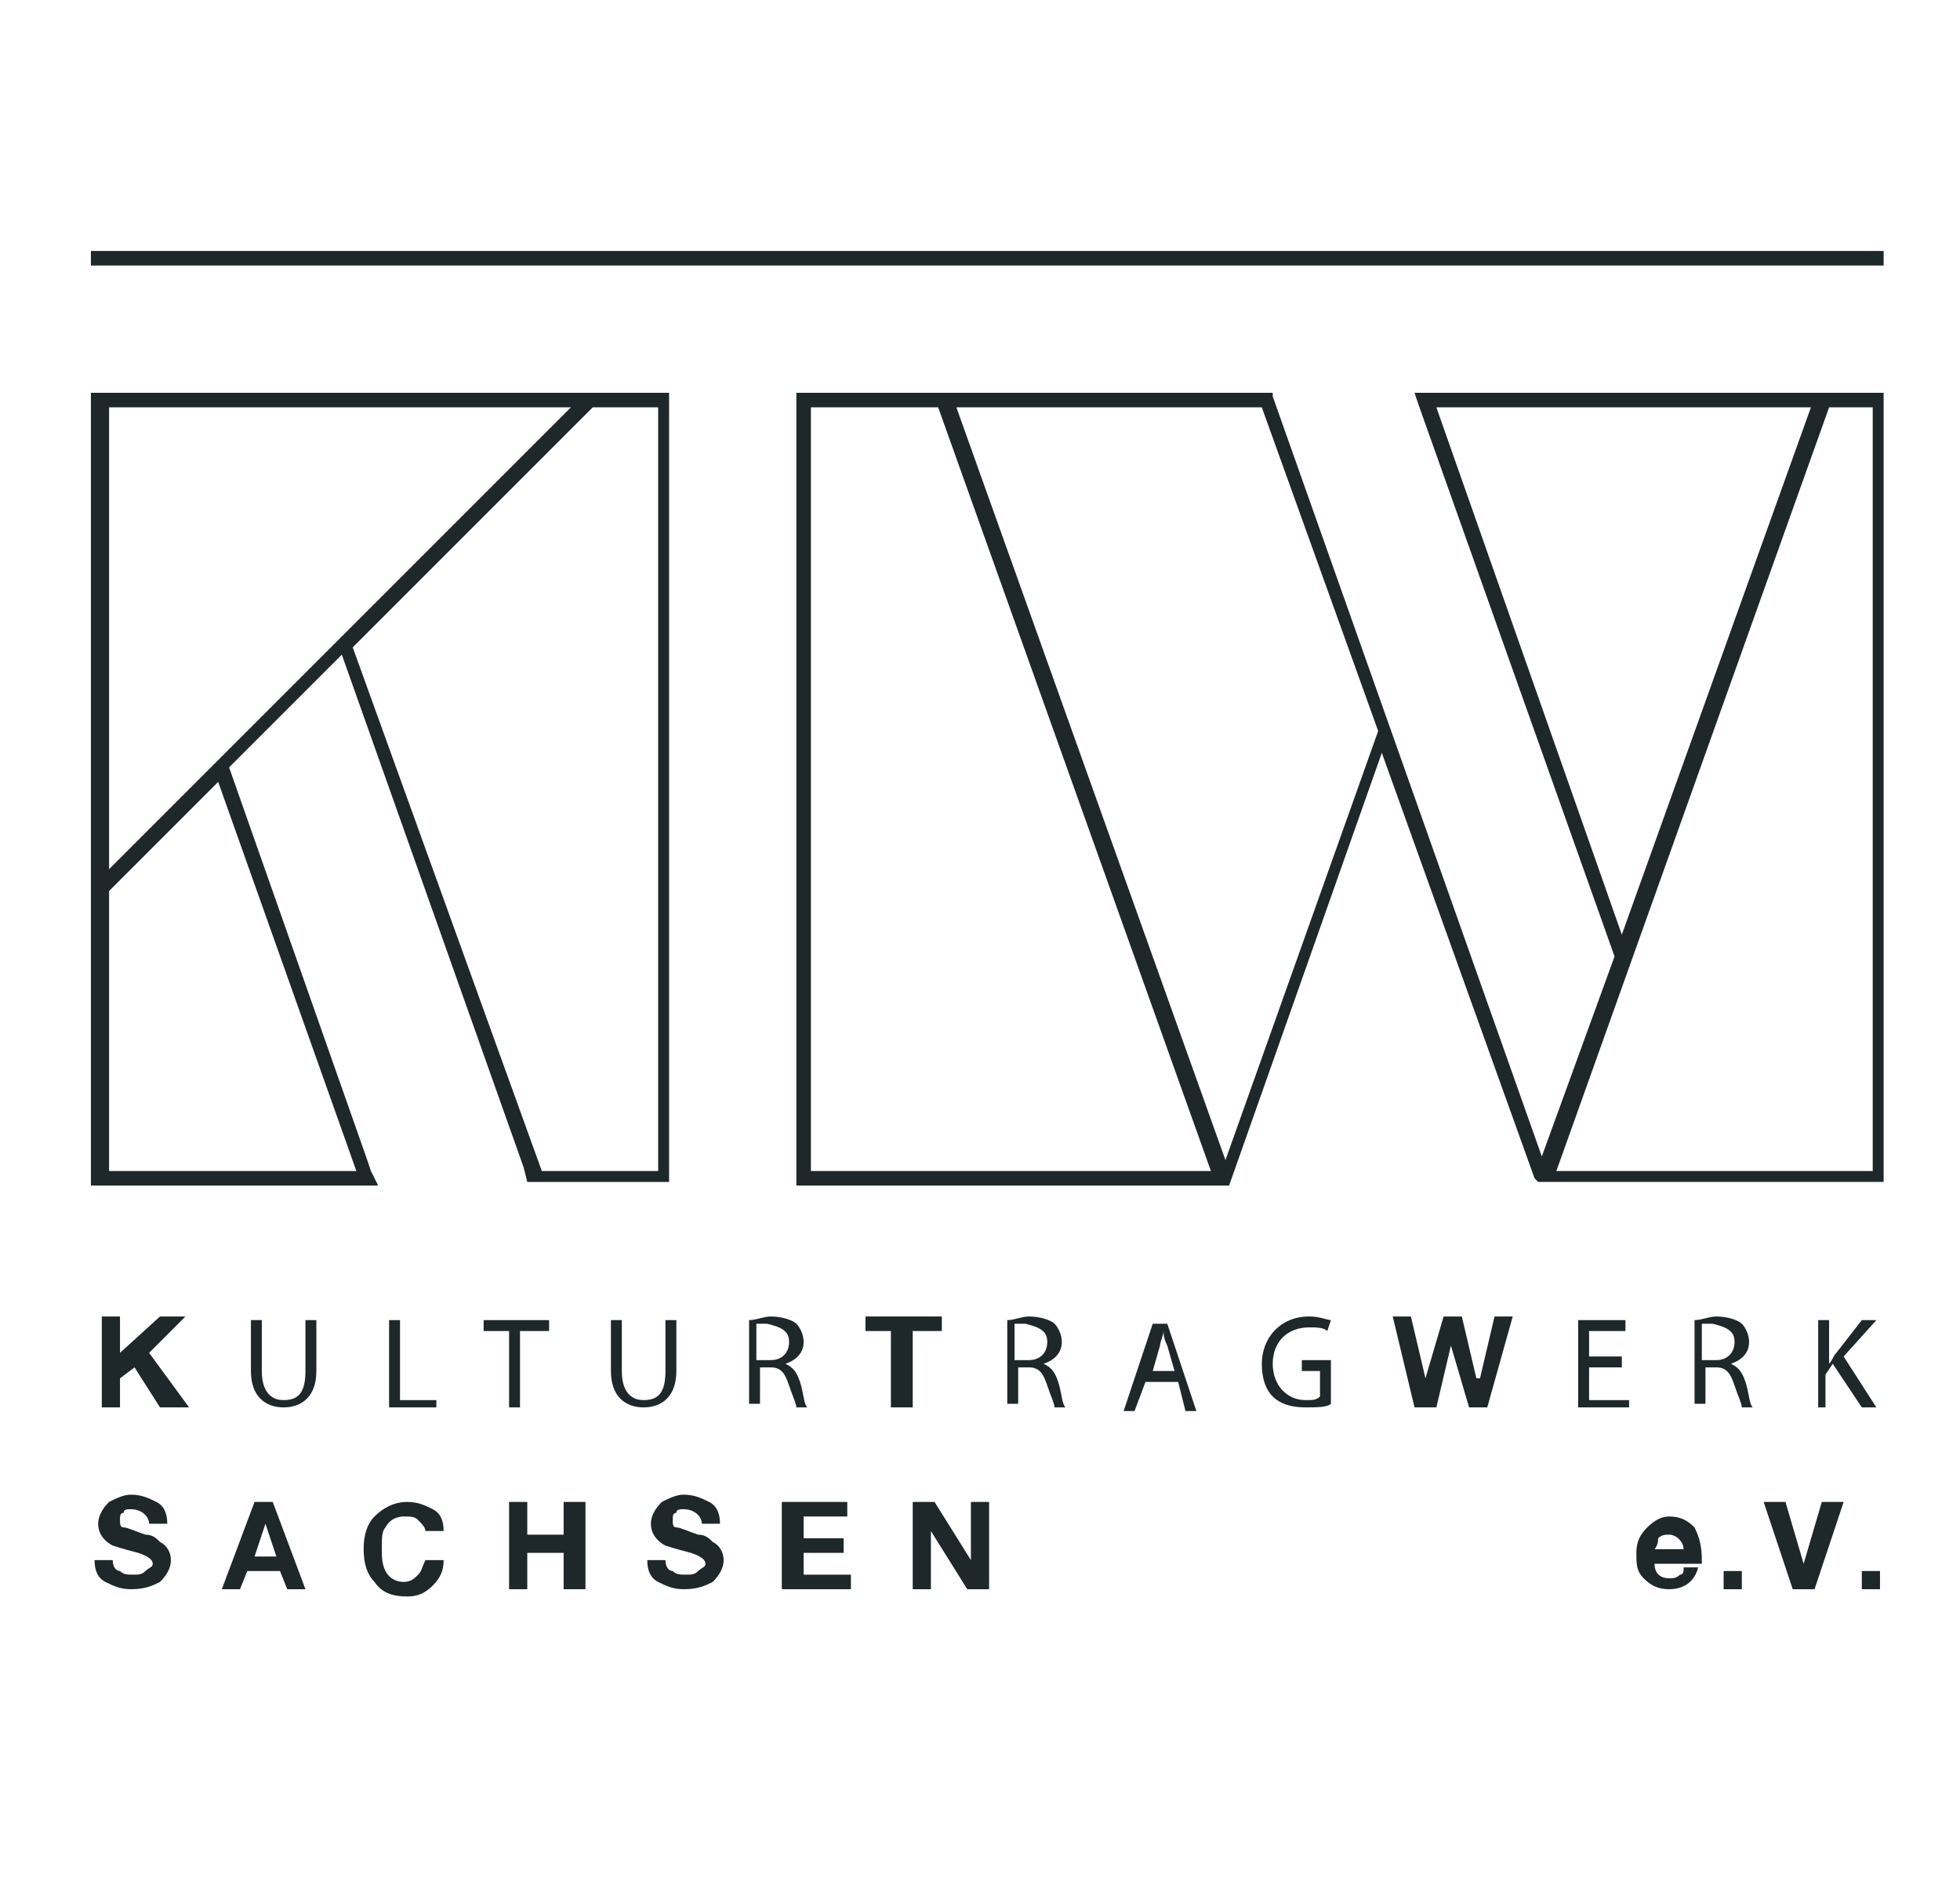 <?xml version="1.0" encoding="UTF-8"?>
<svg xmlns="http://www.w3.org/2000/svg" id="Ebene_1" version="1.1" viewBox="0 0 53.9 52.1" width="180" height="174">
  
  <defs>
    <style>
      .st0 {
        fill: #1e2729;
      }
    </style>
  </defs>
  <path class="st0" d="M3,24.5l3-3,3.8,10.7H3v-7.7ZM3,11.2h12.7L3,23.9v-12.7ZM9.7,17.8l6.6-6.6h1.8v21h-3.2l-5.2-14.4ZM2.5,10.8v21.8h7.9l-.2-.4h0l-.1-.3-3.8-10.8,3.1-3.1,5,14.1h0l.1.4h3.9V10.8H2.5ZM22.3,11.2h3.5l7.5,21h-11V11.2ZM26.3,11.2h8.4l3.2,8.9-4.2,11.8-7.4-20.7ZM39.5,11.2h10.3l-5.2,14.5-5.1-14.5ZM50.3,11.2h1.2v21h-8.7l7.5-21ZM38.9,10.8l.1.3,5.4,15.2-2,5.5-7.4-20.9v-.1h-13.1v21.8h11.9l4.2-11.9,4.2,11.7.1.1h9.5V10.8h-12.9Z"/>
  <rect class="st0" x="2.5" y="6.9" width="49.3" height=".4"/>
  <polygon class="st0" points="2.8 38.7 2.8 36.2 3.3 36.2 3.3 37.2 4.4 36.2 5.1 36.2 4.1 37.2 5.2 38.7 4.4 38.7 3.7 37.6 3.3 37.9 3.3 38.7 2.8 38.7"/>
  <path class="st0" d="M7.2,36.3v1.4c0,.5.2.8.6.8s.6-.2.6-.8v-1.4h.3v1.4c0,.7-.4,1-.9,1s-.9-.3-.9-1v-1.4h.3Z"/>
  <polygon class="st0" points="10.7 36.3 11 36.3 11 38.5 12 38.5 12 38.7 10.7 38.7 10.7 36.3"/>
  <polygon class="st0" points="14 36.6 13.3 36.6 13.3 36.3 15.1 36.3 15.1 36.6 14.3 36.6 14.3 38.7 14 38.7 14 36.6"/>
  <path class="st0" d="M17.1,36.3v1.4c0,.5.2.8.6.8s.6-.2.6-.8v-1.4h.3v1.4c0,.7-.4,1-.9,1s-.9-.3-.9-1v-1.4h.3Z"/>
  <path class="st0" d="M20.6,36.3c.2,0,.4-.1.6-.1.3,0,.6.1.7.2.1.1.2.3.2.5,0,.3-.2.5-.5.6h0c.2.1.3.2.4.5s.1.6.2.7h-.3c0-.1-.1-.3-.2-.6s-.2-.5-.5-.5h-.3v1h-.3s0-2.3,0-2.3ZM20.9,37.4h.3c.3,0,.5-.2.5-.5s-.2-.4-.6-.5h-.3v1h.1Z"/>
  <polygon class="st0" points="24.5 38.7 24.5 36.6 23.8 36.6 23.8 36.2 25.9 36.2 25.9 36.6 25.1 36.6 25.1 38.7 24.5 38.7"/>
  <path class="st0" d="M27.7,36.3c.2,0,.4-.1.6-.1.3,0,.6.1.7.2.1.1.2.3.2.5,0,.3-.2.5-.5.6h0c.2.1.3.2.4.5s.1.6.2.7h-.3c0-.1-.1-.3-.2-.6s-.2-.5-.5-.5h-.3v1h-.3v-2.3ZM28,37.4h.3c.3,0,.5-.2.5-.5s-.2-.4-.6-.5h-.3v1h.1Z"/>
  <path class="st0" d="M31.5,38l-.3.8h-.3l.8-2.4h.4l.8,2.4h-.3l-.2-.8h-.9ZM32.3,37.7l-.2-.7c-.1-.2-.1-.3-.1-.4h0c0,.1-.1.3-.1.4l-.2.7h.6Z"/>
  <path class="st0" d="M36.6,38.6c-.1.1-.4.1-.7.1-.4,0-.7-.1-.9-.3s-.3-.5-.3-.9c0-.7.5-1.3,1.3-1.3.3,0,.5.1.6.1l-.1.3c-.1-.1-.3-.1-.5-.1-.6,0-1,.4-1,1s.4,1,.9,1c.2,0,.3,0,.4-.1v-.7h-.5v-.3h.8v1.2Z"/>
  <polygon class="st0" points="41.6 36.2 40.9 38.7 40.4 38.7 39.9 37 39.9 37 39.5 38.7 38.9 38.7 38.3 36.2 38.8 36.2 39.2 37.9 39.2 37.9 39.7 36.2 40.2 36.2 40.6 37.9 40.7 37.9 41.1 36.2 41.6 36.2"/>
  <polygon class="st0" points="44.6 37.6 43.7 37.6 43.7 38.5 44.8 38.5 44.8 38.7 43.4 38.7 43.4 36.3 44.7 36.3 44.7 36.6 43.7 36.6 43.7 37.3 44.6 37.3 44.6 37.6"/>
  <path class="st0" d="M46.6,36.3c.2,0,.4-.1.6-.1.3,0,.6.1.7.2s.2.3.2.5c0,.3-.2.5-.5.6h0c.2.1.3.2.4.5.1.3.1.6.2.7h-.3c0-.1-.1-.3-.2-.6-.1-.3-.2-.5-.5-.5h-.3v1h-.3s0-2.3,0-2.3ZM46.9,37.4h.3c.3,0,.5-.2.5-.5s-.2-.4-.6-.5h-.3v1h.1Z"/>
  <path class="st0" d="M50,36.3h.3v1.2h0c.1-.1.1-.2.2-.3l.7-.9h.4l-.9,1,.9,1.4h-.4l-.8-1.2-.2.3v.9h-.2v-2.4Z"/>
  <path class="st0" d="M2.6,42.9h.5c0,.2.1.3.2.3.1.1.2.1.4.1.1,0,.2,0,.3-.1s.2-.1.2-.2-.1-.2-.4-.3c-.4-.1-.7-.2-.7-.2-.2-.1-.4-.3-.4-.6,0-.2.1-.4.3-.6.2-.1.4-.2.6-.2.3,0,.5.1.7.2.2.1.3.3.3.6h-.5c0-.2-.2-.4-.5-.4-.1,0-.2,0-.2.1-.1,0-.1.1-.1.2s0,.2.1.2.3.1.6.2c.2,0,.3.1.4.2.2.1.3.3.3.5s-.1.4-.3.6c-.2.1-.4.2-.8.2-.3,0-.5-.1-.7-.2-.2-.1-.3-.3-.3-.6"/>
  <path class="st0" d="M6.1,43.7l.9-2.4h.5l.9,2.4h-.5l-.2-.5h-.9l-.2.5h-.5ZM7.3,41.9l-.3.9h.6l-.3-.9h0Z"/>
  <path class="st0" d="M12.2,42.1h-.5c0-.1-.1-.2-.2-.3-.1-.1-.2-.1-.4-.1s-.4.1-.5.3c-.1.1-.1.3-.1.6,0,.2,0,.4.1.6.1.2.3.3.5.3s.3-.1.4-.2c.1-.1.1-.2.2-.4h.5c0,.3-.1.5-.3.7s-.4.3-.7.3c-.4,0-.7-.1-.9-.4-.2-.2-.3-.5-.3-.9s.1-.7.3-.9.5-.4.9-.4c.3,0,.5.1.7.2.2.1.3.3.3.6"/>
  <polygon class="st0" points="14 43.7 14 41.3 14.5 41.3 14.5 42.2 15.5 42.2 15.5 41.3 16.1 41.3 16.1 43.7 15.5 43.7 15.5 42.7 14.5 42.7 14.5 43.7 14 43.7"/>
  <path class="st0" d="M17.8,42.9h.5c0,.2.1.3.2.3.1.1.2.1.4.1.1,0,.2,0,.3-.1.1-.1.2-.1.2-.2s-.1-.2-.4-.3c-.4-.1-.7-.2-.7-.2-.2-.1-.4-.3-.4-.6,0-.2.1-.4.3-.6.2-.1.4-.2.6-.2.3,0,.5.1.7.2.2.1.3.3.3.6h-.5c0-.2-.2-.4-.5-.4-.1,0-.2,0-.2.1-.1,0-.1.1-.1.2s0,.2.1.2.3.1.6.2c.2,0,.3.1.4.2.2.1.3.3.3.5s-.1.4-.3.6c-.2.1-.4.2-.8.2-.3,0-.5-.1-.7-.2-.2-.1-.3-.3-.3-.6"/>
  <polygon class="st0" points="21.5 43.7 21.5 41.3 23.3 41.3 23.3 41.7 22.1 41.7 22.1 42.3 23.2 42.3 23.2 42.7 22.1 42.7 22.1 43.3 23.4 43.3 23.4 43.7 21.5 43.7"/>
  <polygon class="st0" points="25.1 43.7 25.1 41.3 25.7 41.3 26.7 42.9 26.7 41.3 27.2 41.3 27.2 43.7 26.6 43.7 25.6 42.1 25.6 43.7 25.1 43.7"/>
  <path class="st0" d="M46.8,43h-1.3c0,.3.2.4.4.4.1,0,.2,0,.3-.1.1,0,.1-.1.1-.2h.4c-.1.4-.4.6-.8.6-.3,0-.5-.1-.7-.3s-.2-.4-.2-.7.1-.5.3-.7.4-.3.6-.3c.3,0,.5.1.7.3.2.4.2.7.2,1M45.5,42.6h.8c0-.2-.2-.4-.4-.4-.1,0-.2,0-.3.1,0,.2-.1.3-.1.3"/>
  <rect class="st0" x="47.4" y="43.2" width=".5" height=".5"/>
  <polygon class="st0" points="50.7 41.3 49.9 43.7 49.3 43.7 48.5 41.3 49.1 41.3 49.6 43 49.6 43 50.1 41.3 50.7 41.3"/>
  <rect class="st0" x="51.2" y="43.2" width=".5" height=".5"/>
</svg>
